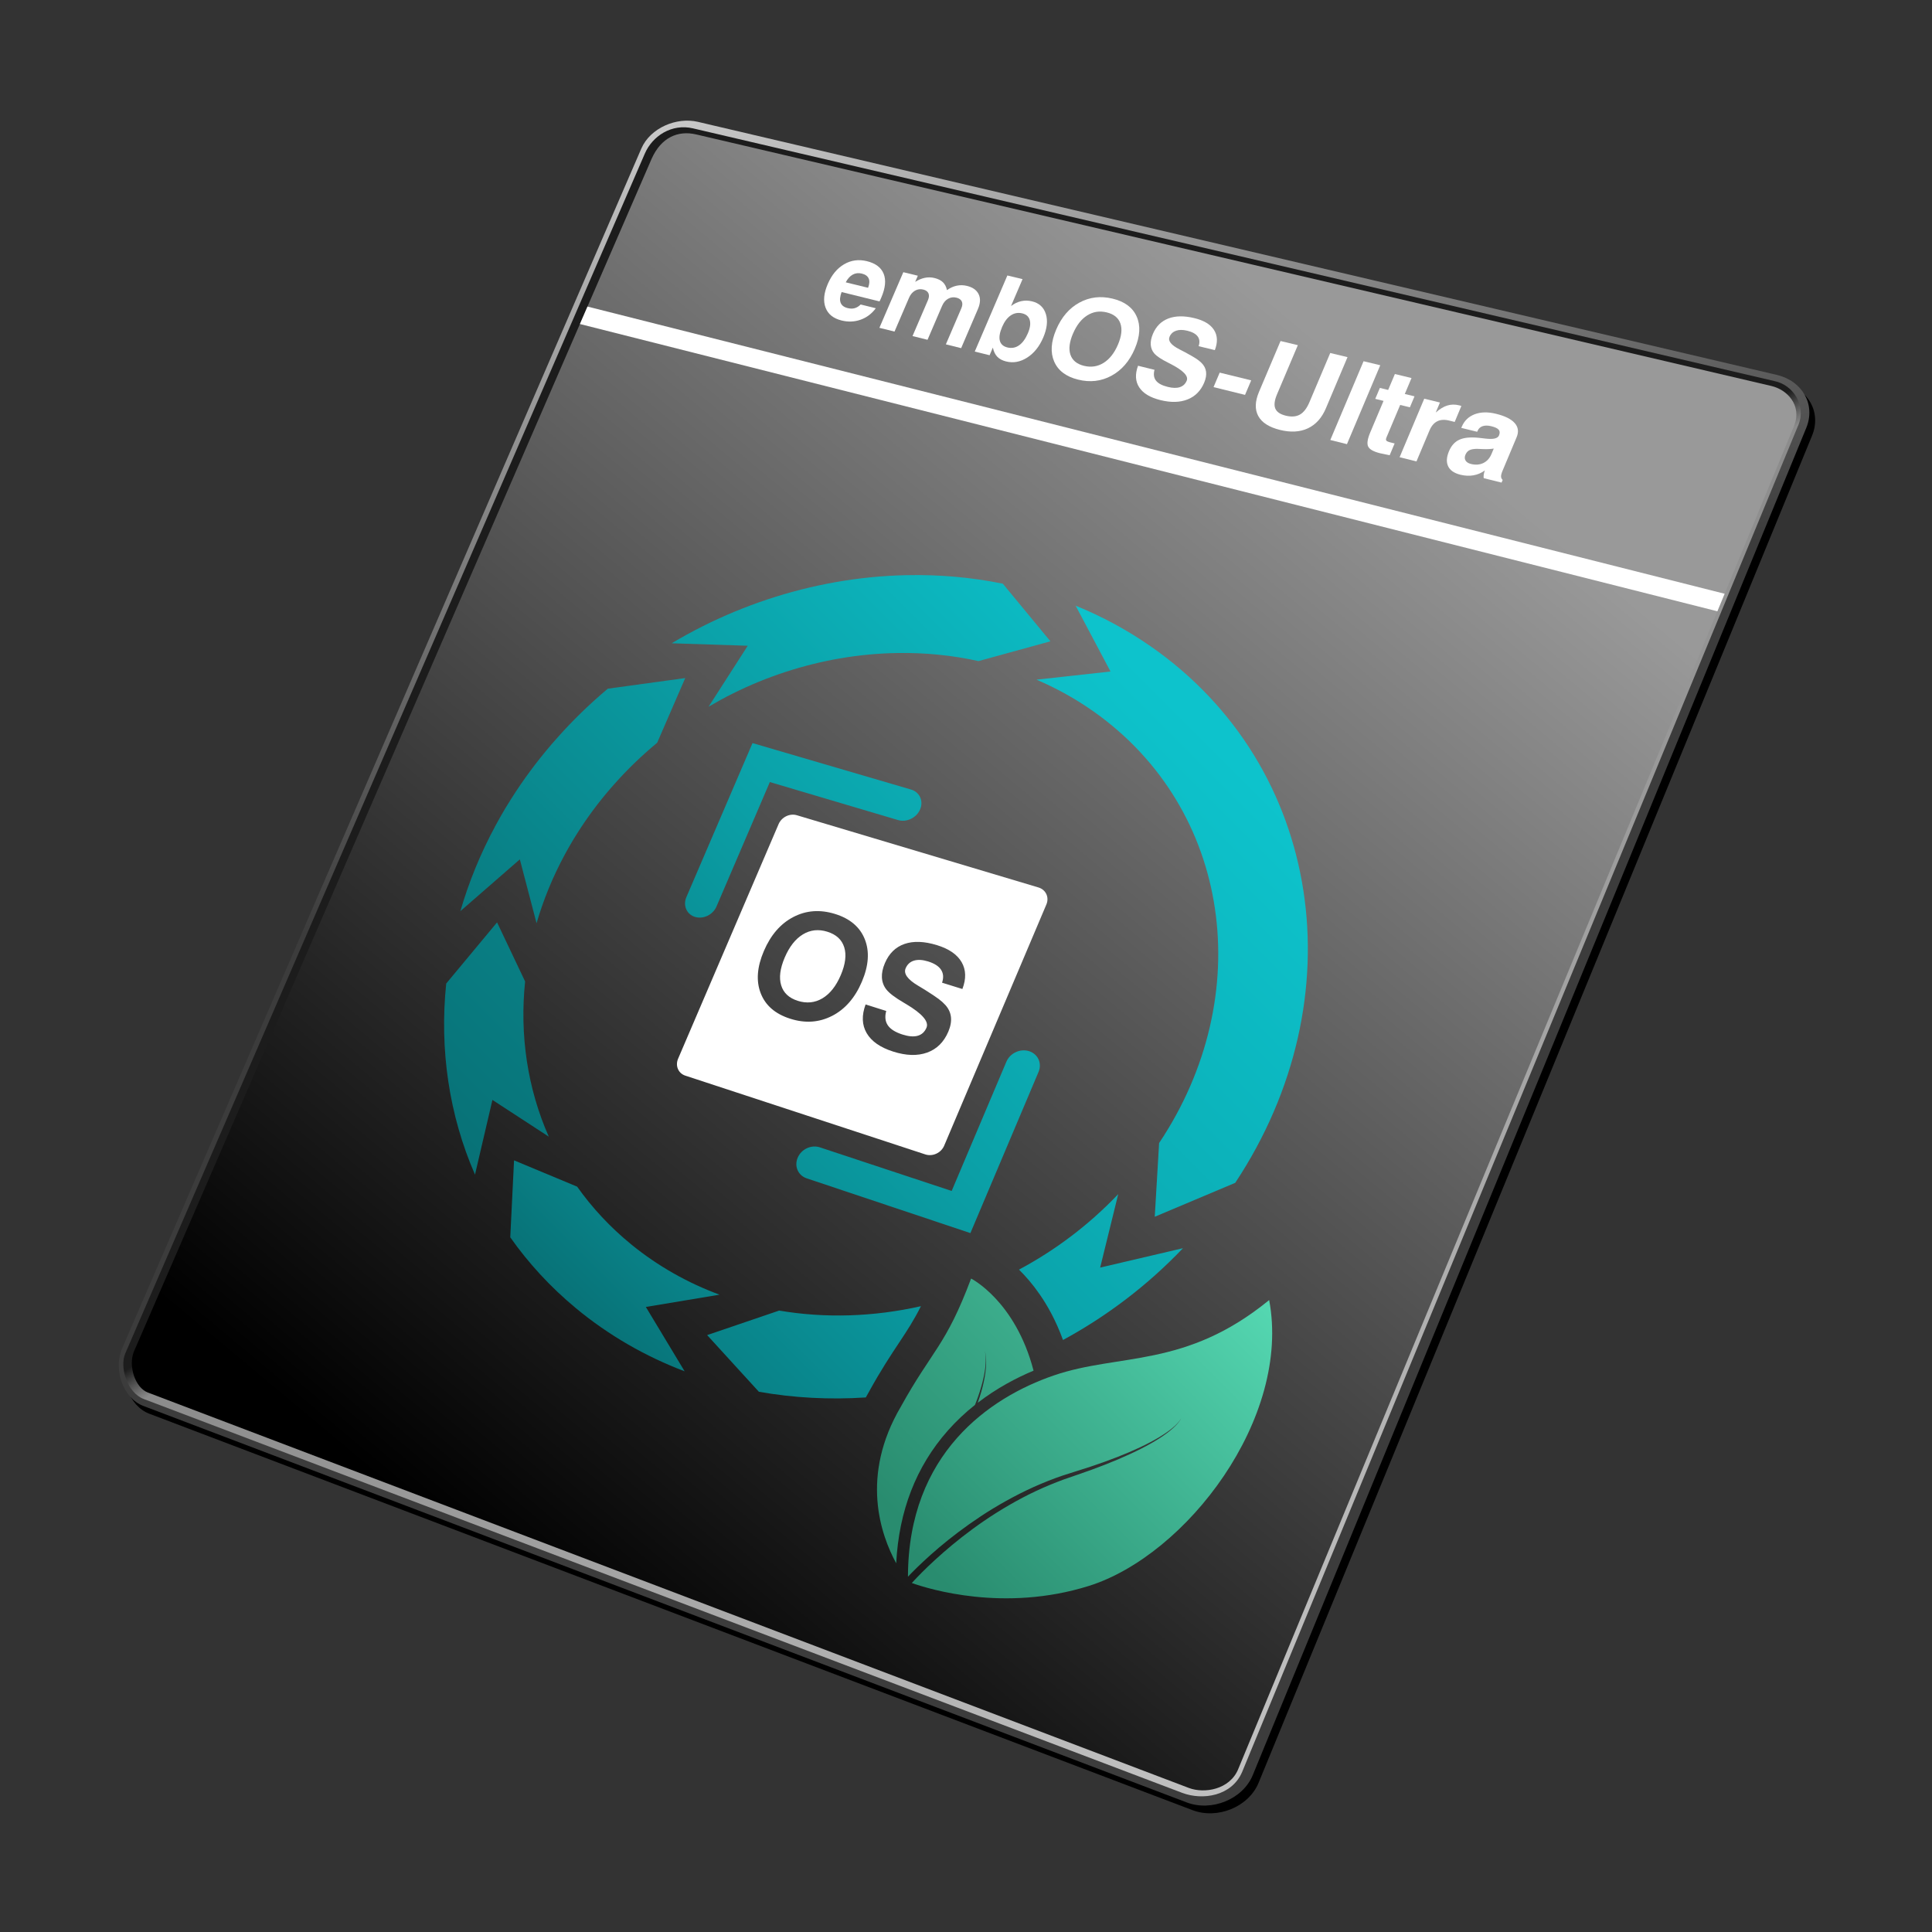 <?xml version="1.0" encoding="UTF-8"?>
<svg xmlns="http://www.w3.org/2000/svg" xmlns:xlink="http://www.w3.org/1999/xlink" id="Layer_3" data-name="Layer 3" viewBox="0 0 1000 1000">
  <rect x="0" y="0" width="1000" height="1000" fill="#333333" stroke="none"/>
  <defs>
    <linearGradient id="New_Gradient_Swatch_copy" data-name="New Gradient Swatch copy" x1="388.58" y1="52.58" x2="481.48" y2="395.88" gradientUnits="userSpaceOnUse">
      <stop offset="0" stop-color="#c8c8c8"></stop>
      <stop offset="1" stop-color="#3c3c3c"></stop>
    </linearGradient>
    <linearGradient id="linear-gradient" x1="495.13" y1="455.91" x2="720.16" y2="837.95" gradientUnits="userSpaceOnUse">
      <stop offset="0" stop-color="#1c1c1c"></stop>
      <stop offset=".04" stop-color="#8b8b8b"></stop>
      <stop offset="1" stop-color="#bfbfbf"></stop>
    </linearGradient>
    <linearGradient id="linear-gradient-2" x1="727.71" y1="290.81" x2="237.09" y2="878.55" gradientTransform="translate(0 -78)" gradientUnits="userSpaceOnUse">
      <stop offset="0" stop-color="#999"></stop>
      <stop offset="1" stop-color="#000"></stop>
    </linearGradient>
    <linearGradient id="New_Gradient_Swatch_2" data-name="New Gradient Swatch 2" x1="551.23" y1="283.9" x2="256.51" y2="578.62" gradientUnits="userSpaceOnUse">
      <stop offset="0" stop-color="#0dc3cc"></stop>
      <stop offset=".5" stop-color="#0ba0a7"></stop>
      <stop offset="1" stop-color="#087277"></stop>
    </linearGradient>
    <linearGradient id="New_Gradient_Swatch_2-2" data-name="New Gradient Swatch 2" x1="636.66" y1="439.18" x2="336.83" y2="739.01" xlink:href="#New_Gradient_Swatch_2"></linearGradient>
    <linearGradient id="New_Gradient_Swatch_2-3" data-name="New Gradient Swatch 2" x1="534.18" y1="178.45" x2="208.49" y2="504.14" xlink:href="#New_Gradient_Swatch_2"></linearGradient>
    <linearGradient id="New_Gradient_Swatch_2-4" data-name="New Gradient Swatch 2" x1="532.51" y1="245.61" x2="267.01" y2="511.11" xlink:href="#New_Gradient_Swatch_2"></linearGradient>
    <linearGradient id="New_Gradient_Swatch_2-5" data-name="New Gradient Swatch 2" x1="653.25" y1="407.66" x2="192.25" y2="868.65" xlink:href="#New_Gradient_Swatch_2"></linearGradient>
    <linearGradient id="New_Gradient_Swatch_2-6" data-name="New Gradient Swatch 2" x1="710.62" y1="92.93" x2="225.72" y2="577.83" xlink:href="#New_Gradient_Swatch_2"></linearGradient>
    <linearGradient id="New_Gradient_Swatch_2-7" data-name="New Gradient Swatch 2" x1="493.55" y1="471.86" x2="292.4" y2="673.01" xlink:href="#New_Gradient_Swatch_2"></linearGradient>
    <linearGradient id="New_Gradient_Swatch_2-8" data-name="New Gradient Swatch 2" x1="682.59" y1="538.93" x2="373.86" y2="847.67" xlink:href="#New_Gradient_Swatch_2"></linearGradient>
    <linearGradient id="New_Gradient_Swatch_2-9" data-name="New Gradient Swatch 2" x1="612.21" y1="502.04" x2="347.17" y2="767.09" xlink:href="#New_Gradient_Swatch_2"></linearGradient>
    <linearGradient id="New_Gradient_Swatch_copy_2" data-name="New Gradient Swatch copy 2" x1="639.57" y1="579.14" x2="449.42" y2="769.29" gradientUnits="userSpaceOnUse">
      <stop offset="0" stop-color="#55d8b2"></stop>
      <stop offset="1" stop-color="#298c6f"></stop>
    </linearGradient>
    <linearGradient id="New_Gradient_Swatch_copy_2-2" data-name="New Gradient Swatch copy 2" x1="652.83" y1="667.8" x2="494.76" y2="825.86" xlink:href="#New_Gradient_Swatch_copy_2"></linearGradient>
  </defs>
  <path id="außen" d="M651.4,922.88c-5.2,12.46-21.29,18.94-34.17,14.05L77.23,731.72c-10.49-3.98-15.78-18.79-10.96-29.92L334.94,80.91c4.68-10.8,18.35-16.42,29.26-13.85l558.52,131c13.27,3.13,20.19,15.45,15.16,27.52l-286.48,697.3Z" style="fill: #000; fill-rule: evenodd; stroke-width: 0px;"></path>
  <path id="außen-2" data-name="außen" d="M648.4,918.88c-5.2,12.46-21.29,18.94-34.17,14.05L74.23,727.72c-10.49-3.98-15.78-18.79-10.96-29.92L331.94,76.91c4.68-10.8,18.35-16.42,29.26-13.85l558.52,131c13.27,3.13,20.19,15.45,15.16,27.52l-286.48,697.3Z" style="fill: url(#New_Gradient_Swatch_copy); fill-rule: evenodd; stroke-width: 0px;"></path>
  <path d="M642.9,917.23c-5.36,12.4-20.32,14.79-31.02,10.74L74.44,724.14c-8.73-3.3-12.58-16.53-9.63-23.53L333.79,79.44c3.89-8.99,13.84-15.62,24.94-12.99l559.67,130.79c9.76,1.93,16.62,12.68,12.44,22.7l-287.94,697.29Z" style="fill: url(#linear-gradient); fill-rule: evenodd; stroke-width: 0px;"></path>
  <path d="M640.89,915.72c-4.42,10.62-17.56,12.75-25.53,9.72L76.51,720.76c-6.44-2.45-10.19-13.41-7.26-21.06L337.38,81.96c4.82-10.59,13.28-14.64,22.99-12.37s556.52,130.2,556.52,130.2c8.21,1.93,15.66,9.9,11.94,20.13l-287.95,695.8Z" style="fill: url(#linear-gradient-2); fill-rule: evenodd; stroke-width: 0px;"></path>
  <polygon points="892.67 307.33 888.91 316.4 300.16 167.71 304.08 158.68 892.67 307.33" style="fill: #fff; stroke-width: 0px;"></polygon>
  <g>
    <path d="M445.47,157.6l7.85,1.94c-2.1,2.84-4.73,4.82-7.87,5.94s-6.45,1.25-9.9.39c-4.24-1.06-6.99-3.28-8.26-6.68-1.27-3.39-.88-7.47,1.17-12.22,2.02-4.68,4.83-8.07,8.43-10.18,3.6-2.11,7.52-2.65,11.77-1.62,4.5,1.09,7.41,3.27,8.72,6.53,1.31,3.27.9,7.37-1.22,12.31-.24.55-.42.96-.54,1.23-.13.27-.26.53-.4.76l-19.61-4.83c-.86,2.28-1.03,4.11-.51,5.5.52,1.39,1.73,2.33,3.64,2.8,1.35.33,2.57.35,3.65.04,1.09-.31,2.12-.94,3.09-1.91ZM437.76,146.13l11.55,2.83c.76-1.95.87-3.56.32-4.81-.55-1.25-1.74-2.1-3.57-2.55-1.71-.42-3.27-.23-4.69.54-1.42.78-2.62,2.11-3.61,3.98Z" style="fill: #fff; stroke-width: 0px;"></path>
    <path d="M455.18,169.67l12.38-28.78,7.51,1.82-1.37,3.18c1.68-1.06,3.34-1.75,5-2.09,1.65-.34,3.31-.31,4.97.09,1.88.46,3.34,1.19,4.38,2.19,1.04,1.01,1.74,2.36,2.1,4.08,1.65-1.16,3.34-1.93,5.08-2.29,1.73-.36,3.48-.33,5.24.1,3.01.73,5.03,2.16,6.07,4.3s.92,4.68-.35,7.64l-8.7,20.29-7.91-1.97,8.01-18.66c.6-1.4.68-2.59.23-3.55-.45-.96-1.37-1.61-2.76-1.95-1.56-.38-3-.19-4.34.57-1.34.76-2.37,1.99-3.1,3.69l-7.53,17.54-7.77-1.93,7.97-18.55c.61-1.42.7-2.61.28-3.57-.42-.96-1.32-1.61-2.68-1.95-1.55-.38-2.98-.18-4.31.59-1.33.77-2.36,2.01-3.09,3.73l-7.49,17.43-7.8-1.94Z" style="fill: #fff; stroke-width: 0px;"></path>
    <path d="M521.42,142.59l7.85,1.89-5.97,13.93c1.65-1.27,3.4-2.11,5.24-2.52,1.84-.41,3.73-.38,5.66.09,3.66.89,6.04,3.07,7.13,6.54,1.09,3.48.63,7.55-1.36,12.21-1.98,4.62-4.74,8.07-8.29,10.35-3.55,2.27-7.18,2.94-10.92,2.01-1.95-.48-3.47-1.3-4.57-2.44-1.1-1.14-1.86-2.72-2.29-4.72l-1.69,3.94-7.67-1.91,16.87-39.37ZM532.05,172.43c1.15-2.68,1.46-4.93.95-6.75s-1.8-2.97-3.84-3.47c-2.15-.53-4.14-.19-5.95,1.02-1.81,1.2-3.31,3.18-4.49,5.93-1.27,2.96-1.67,5.35-1.21,7.16.46,1.81,1.77,2.99,3.92,3.52s4.19.18,6.01-1.08c1.81-1.26,3.35-3.37,4.62-6.33Z" style="fill: #fff; stroke-width: 0px;"></path>
    <path d="M546.69,170.56c2.74-6.4,6.72-11.04,11.97-13.91,5.25-2.88,10.98-3.57,17.2-2.08s10.39,4.58,12.48,9.26c2.09,4.69,1.77,10.25-.97,16.68s-6.78,11.1-12.09,13.98c-5.31,2.88-11.08,3.54-17.3,1.99-6.2-1.54-10.31-4.66-12.34-9.34-2.03-4.67-1.67-10.2,1.06-16.58ZM555.37,172.68c-1.86,4.37-2.3,8.01-1.31,10.92.99,2.92,3.31,4.83,6.96,5.74,3.69.91,7.08.41,10.18-1.51,3.09-1.92,5.58-5.07,7.45-9.46s2.29-8.04,1.26-10.96c-1.03-2.92-3.39-4.83-7.08-5.72s-7.01-.37-10.06,1.55c-3.06,1.91-5.52,5.06-7.39,9.44Z" style="fill: #fff; stroke-width: 0px;"></path>
    <path d="M589.03,189.31l8.54,2.1c-.61,2.27-.36,4.13.75,5.58,1.11,1.45,3.15,2.54,6.11,3.27,2.53.63,4.61.67,6.26.13,1.65-.54,2.83-1.64,3.54-3.32,1.04-2.44-1.8-5.36-8.48-8.77l-.23-.12c-.18-.08-.44-.22-.81-.41-3.59-1.78-6-3.38-7.24-4.81-1.1-1.27-1.71-2.76-1.84-4.48-.13-1.72.25-3.62,1.13-5.7,1.66-3.89,4.31-6.53,7.98-7.93,3.67-1.4,8.14-1.47,13.42-.2,4.94,1.19,8.35,3.23,10.2,6.12,1.86,2.89,2,6.38.44,10.45l-8.39-2.04c.67-1.98.51-3.65-.47-5.01-.99-1.36-2.79-2.36-5.41-2.99-2.28-.55-4.21-.55-5.8,0s-2.72,1.59-3.38,3.15c-.9,2.12.82,4.29,5.17,6.51,1.18.61,2.09,1.08,2.75,1.42,2.77,1.5,4.71,2.61,5.83,3.35,1.12.74,2.05,1.47,2.79,2.22,1.34,1.33,2.13,2.86,2.36,4.57s-.1,3.62-.99,5.72c-1.78,4.19-4.65,7.07-8.61,8.64-3.95,1.56-8.63,1.67-14.02.33s-8.96-3.53-10.98-6.61c-2.01-3.08-2.21-6.81-.6-11.17Z" style="fill: #fff; stroke-width: 0px;"></path>
    <path d="M628.13,200.36l3.18-7.49,16.31,4-3.19,7.52-16.3-4.02Z" style="fill: #fff; stroke-width: 0px;"></path>
    <path d="M662.81,176.51l8.95,2.15-10.76,25.4c-1.33,3.14-1.64,5.59-.92,7.36.72,1.77,2.52,3.01,5.41,3.73s5.38.54,7.33-.56c1.95-1.1,3.6-3.24,4.93-6.4l10.78-25.48,8.94,2.15-11.17,26.44c-2.11,5-5.22,8.46-9.33,10.4-4.1,1.93-8.95,2.2-14.52.81s-9.33-3.79-11.17-7.18c-1.84-3.38-1.71-7.57.4-12.55l11.13-26.27Z" style="fill: #fff; stroke-width: 0px;"></path>
    <path d="M688.56,227.75l17.22-40.78,8.64,2.08-17.24,40.84-8.63-2.15Z" style="fill: #fff; stroke-width: 0px;"></path>
    <path d="M719.3,235.64c-.81-.18-1.77-.38-2.9-.61-1.13-.23-1.84-.38-2.14-.45-3.32-.83-5.35-1.97-6.09-3.44-.73-1.46-.38-3.9,1.06-7.31l6.89-16.33-4.29-1.05,2.39-5.66,4.29,1.04,3.48-8.24,8.61,2.08-3.48,8.25,5.03,1.22-2.39,5.68-5.03-1.23-7.06,16.75c-.34.8-.37,1.37-.1,1.71.27.34,1,.66,2.17.95l2.12.53-2.57,6.1Z" style="fill: #fff; stroke-width: 0px;"></path>
    <path d="M724.43,236.67l12.76-30.3,8.12,1.97-2.18,5.19c2.02-1.8,4-3.01,5.94-3.62,1.94-.61,3.97-.65,6.08-.14.34.08.61.15.79.21.19.06.34.11.45.16l-3.44,8.25-2.93-.72c-2.39-.58-4.44-.45-6.13.41-1.69.86-3.01,2.42-3.97,4.69l-6.76,16.06-8.74-2.17Z" style="fill: #fff; stroke-width: 0px;"></path>
    <path d="M768.59,243.47c-1.79,1.32-3.76,2.17-5.91,2.55-2.15.38-4.42.28-6.81-.31-3.19-.8-5.3-2.25-6.31-4.36s-.87-4.71.43-7.81c1.21-2.87,2.99-4.86,5.35-5.94s5.65-1.42,9.87-1.01c.97.09,2.22.24,3.77.43,3.94.47,6.24-.07,6.89-1.63.52-1.24.47-2.22-.14-2.96-.61-.74-1.89-1.34-3.83-1.82-1.78-.44-3.29-.44-4.52-.02-1.23.42-2.09,1.24-2.6,2.45l-.19.45-8.24-2.02.24-.56c1.31-3.12,3.53-5.27,6.66-6.48,3.13-1.2,6.81-1.29,11.02-.27,4.63,1.12,7.87,2.72,9.72,4.8,1.85,2.08,2.19,4.52,1.02,7.32l-7.3,17.39c-.54,1.28-.79,2.27-.77,2.96.02.7.3,1.29.84,1.78l-.58,1.38-9.24-2.3c-.08-.6-.07-1.24.03-1.92.1-.68.3-1.38.59-2.12ZM773.16,232.19c-1.7.26-3.57.35-5.6.26-2.03-.09-3.08-.13-3.15-.13-1.73.03-3.04.27-3.91.74-.88.46-1.54,1.24-2,2.32s-.45,2.11.06,2.97c.51.86,1.43,1.45,2.77,1.79,2.39.59,4.53.44,6.42-.47,1.89-.91,3.29-2.44,4.2-4.59l1.22-2.89Z" style="fill: #fff; stroke-width: 0px;"></path>
  </g>
  <g>
    <g>
      <path d="M537.51,459.35l-125.08-37.39c-3.65-1.09-7.86.96-9.42,4.58l-52.03,121.45c-1.57,3.66.11,7.57,3.73,8.76l124.22,40.77c3.81,1.25,8.19-.77,9.78-4.53l52.89-124.83c1.58-3.72-.26-7.66-4.09-8.81ZM430.68,525.82c-6.71,3.44-13.95,3.93-21.69,1.46s-12.81-6.87-15.25-13.19c-2.45-6.31-1.9-13.59,1.64-21.85,3.54-8.27,8.61-14.13,15.22-17.58,6.62-3.46,13.8-4,21.55-1.62s12.93,6.75,15.46,13.08c2.54,6.35,2.04,13.68-1.51,22.02-3.55,8.34-8.7,14.24-15.42,17.69ZM479.88,544.81c-5,1.81-10.88,1.63-17.63-.53-6.64-2.12-11.19-5.3-13.66-9.53-2.47-4.23-2.65-9.18-.56-14.85l10.68,3.37c-.81,2.97-.52,5.46.85,7.46,1.37,2,3.91,3.58,7.62,4.76,3.16,1,5.78,1.21,7.86.61,2.08-.6,3.58-1.99,4.51-4.16,1.34-3.16-2.17-7.24-10.52-12.22-.11-.06-.21-.12-.29-.17-.22-.12-.55-.32-1.01-.6-4.47-2.61-7.48-4.89-9.01-6.87-1.36-1.75-2.1-3.78-2.24-6.06-.13-2.28.38-4.78,1.53-7.47,2.14-5.03,5.53-8.36,10.15-9.96,4.62-1.61,10.24-1.41,16.85.63,6.2,1.91,10.44,4.84,12.73,8.79,2.29,3.97,2.42,8.6.39,13.9l-10.52-3.27c.88-2.59.7-4.81-.51-6.68-1.22-1.87-3.47-3.32-6.76-4.33-2.85-.88-5.28-1.02-7.29-.4-2.01.62-3.43,1.93-4.29,3.95-1.17,2.74.95,5.74,6.38,8.97,1.47.88,2.61,1.58,3.43,2.07,3.45,2.18,5.88,3.79,7.27,4.84,1.4,1.05,2.55,2.09,3.48,3.13,1.67,1.86,2.63,3.94,2.89,6.23.25,2.29-.19,4.79-1.34,7.52-2.31,5.44-5.98,9.07-10.98,10.87Z" style="fill: #fff; stroke-width: 0px;"></path>
      <path d="M428.21,482.25c-4.56-1.41-8.76-.96-12.62,1.38-3.85,2.33-7,6.32-9.42,11.99s-3.03,10.44-1.84,14.36c1.19,3.93,4.06,6.61,8.6,8.05s8.86,1.03,12.76-1.3c3.91-2.33,7.08-6.34,9.5-12.02,2.42-5.67,3.01-10.49,1.78-14.42-1.24-3.93-4.16-6.62-8.77-8.04Z" style="fill: #fff; stroke-width: 0px;"></path>
    </g>
    <g>
      <path d="M359.7,474.58c-4.3-1.34-6.28-5.92-4.43-10.23l34.23-79.73,82.06,24.05c4.45,1.3,6.55,5.9,4.69,10.27-1.86,4.37-6.98,6.84-11.43,5.52l-66.35-19.67-27.61,64.4c-1.85,4.32-6.85,6.73-11.16,5.39Z" style="fill: url(#New_Gradient_Swatch_2); stroke-width: 0px;"></path>
      <path d="M502.28,638.25l-84.76-28.35c-4.45-1.49-6.52-6.28-4.63-10.7,1.88-4.42,7.01-6.81,11.46-5.34l68.23,22.58,28.32-66.89c1.89-4.47,7.14-6.92,11.74-5.47s6.81,6.26,4.91,10.75l-35.27,83.42Z" style="fill: url(#New_Gradient_Swatch_2-2); stroke-width: 0px;"></path>
      <g>
        <path d="M277.73,477.84c3.5-12.04,8.35-23.94,14.57-35.45.09-.16.17-.31.26-.48.29-.53.59-1.06.87-1.58.41-.78.85-1.54,1.3-2.31.59-1.04,1.2-2.07,1.81-3.09.73-1.2,1.46-2.4,2.22-3.58.04-.07.08-.13.12-.19,5-7.91,10.68-15.61,17.07-23,.58-.67,1.16-1.35,1.76-2,6.98-7.91,14.51-15.14,22.44-21.71l14.53-33.49-40.07,5.5c-9.46,7.94-18.44,16.64-26.8,26.14-.73.82-1.45,1.64-2.17,2.47-7.85,9.14-14.86,18.62-21.03,28.38-.04.08-.09.16-.14.23-.94,1.46-1.85,2.94-2.75,4.43-.75,1.26-1.5,2.53-2.23,3.81-.55.95-1.09,1.89-1.6,2.85-.36.64-.71,1.3-1.08,1.96-.1.2-.21.4-.32.59-7.78,14.39-13.84,29.24-18.2,44.29l30.78-26.81,8.65,33.05Z" style="fill: url(#New_Gradient_Swatch_2-3); stroke-width: 0px;"></path>
        <path d="M366.77,365.78c4.11-2.41,8.28-4.7,12.52-6.81,17.66-8.79,36.41-14.89,55.43-18.18,9.9-1.7,19.87-2.65,29.83-2.79,14.14-.23,28.23,1.14,41.93,4.18l37.21-10.24-24.63-29.82c-16.4-3.34-33.2-4.79-50.04-4.41-12.33.26-24.69,1.5-36.93,3.68-23.51,4.2-46.63,11.85-68.43,22.79-5.42,2.72-10.75,5.65-16,8.78l39.37,1.28-20.26,31.54Z" style="fill: url(#New_Gradient_Swatch_2-4); stroke-width: 0px;"></path>
        <path d="M595.74,334.65c-12.32-8.58-25.4-15.63-39-21.15l.05.11h.01s18,33.96,18,33.96l-38.31,4.23c10.41,4.45,20.41,9.99,29.84,16.67,70.97,50.34,84.55,146.89,33.62,223.18l-2.25,38.14,41.65-17.56c63.22-95.44,45.38-215.57-43.61-277.58Z" style="fill: url(#New_Gradient_Swatch_2-5); stroke-width: 0px;"></path>
        <path d="M284.05,588.33c-11.04-24.96-15.13-52.63-12.25-80.33l-14.52-30.58-26.32,31.65c-3.52,34.06,1.44,68.12,14.9,98.91l9.02-38.66,29.17,19.01Z" style="fill: url(#New_Gradient_Swatch_2-6); stroke-width: 0px;"></path>
        <path d="M326.67,644.06c-10.92-8.92-20.23-18.97-27.94-29.85l-32.66-13.61-1.96,39.82c9.36,13.31,20.64,25.63,33.88,36.62,17.05,14.15,36.1,25.04,56.38,32.75l-20.08-33.31,38.12-6.36c-16.43-6.08-31.88-14.75-45.74-26.06Z" style="fill: url(#New_Gradient_Swatch_2-7); stroke-width: 0px;"></path>
        <path d="M578.79,618.08c-15.24,16.03-32.67,29.08-51.36,39.07,3.44,3.39,7.14,7.63,10.76,12.87,4.1,5.92,8.44,13.71,12.02,23.56,22.56-12.25,43.61-28.13,62.09-47.51l-42.86,10.03,9.35-38.02Z" style="fill: url(#New_Gradient_Swatch_2-8); stroke-width: 0px;"></path>
        <path d="M366.01,691.04l26.78,29.33c18.08,3.21,36.69,4.17,55.36,2.94.59-1.09,1.18-2.18,1.82-3.28,6.18-11.16,11.07-18.54,15.39-25.05,4.14-6.25,7.6-11.48,11.31-18.9-24.45,5.52-49.46,6.33-73.38,2.27l-37.28,12.69Z" style="fill: url(#New_Gradient_Swatch_2-9); stroke-width: 0px;"></path>
      </g>
    </g>
    <g>
      <path d="M490.53,740.53c4.47-5.06,9.24-9.48,14.11-13.35.13-.32.27-.65.39-.97,1.55-3.98,2.72-7.71,3.56-11.04.86-3.33,1.33-6.28,1.53-8.72.19-2.44.1-4.36-.08-5.64-.12-.96-.31-1.57-.39-1.81.09.24.29.84.46,1.8.23,1.29.39,3.2.29,5.66-.11,2.45-.47,5.44-1.21,8.82-.7,3.27-1.74,6.91-3.12,10.8,9.82-7.55,19.98-12.9,28.9-16.63-9.41-36.14-32.33-47.68-32.33-47.68-13.09,34.94-20.14,36.96-36.39,66.37-21.07,35.88-10.42,66.26-2.37,81.02,1.38-27.09,10.31-50.12,26.66-68.63Z" style="fill: url(#New_Gradient_Swatch_copy_2); stroke-width: 0px;"></path>
      <path d="M656.93,672.9c-43.39,35.49-77.44,27.38-111.43,39.01-33.28,11.39-75.43,40.43-75.54,104.18.57-.6,1.23-1.27,1.94-2.01,3.24-3.28,8-7.86,14.04-12.99,6.05-5.13,13.42-10.78,21.72-16.27,4.15-2.75,8.56-5.42,13.15-7.98,4.59-2.54,9.34-4.98,14.22-7.17,4.89-2.19,9.87-4.17,14.86-5.88,5.04-1.67,9.96-3.1,14.7-4.69,9.49-3.16,18.23-6.55,25.49-9.97,7.27-3.42,13.04-6.91,16.64-9.89,1.8-1.48,3.06-2.81,3.79-3.81.55-.73.8-1.26.9-1.5-.08.24-.31.79-.83,1.54-.71,1.02-1.92,2.41-3.68,3.96-1.75,1.56-4.05,3.28-6.81,5.06-2.76,1.78-5.99,3.6-9.6,5.43-7.21,3.67-15.9,7.32-25.35,10.78-4.72,1.73-9.67,3.35-14.56,5.08-4.88,1.8-9.77,3.82-14.54,6.06-4.77,2.23-9.41,4.72-13.89,7.31-4.47,2.59-8.77,5.31-12.82,8.08-8.09,5.54-15.25,11.24-21.12,16.39-5.87,5.13-10.51,9.67-13.63,12.94-1.04,1.09-1.93,2.04-2.64,2.8,9.02,3.21,47.96,15.2,91.6,1.53,50.49-15.82,104.92-86.87,93.37-148Z" style="fill: url(#New_Gradient_Swatch_copy_2-2); stroke-width: 0px;"></path>
    </g>
  </g>
</svg>
